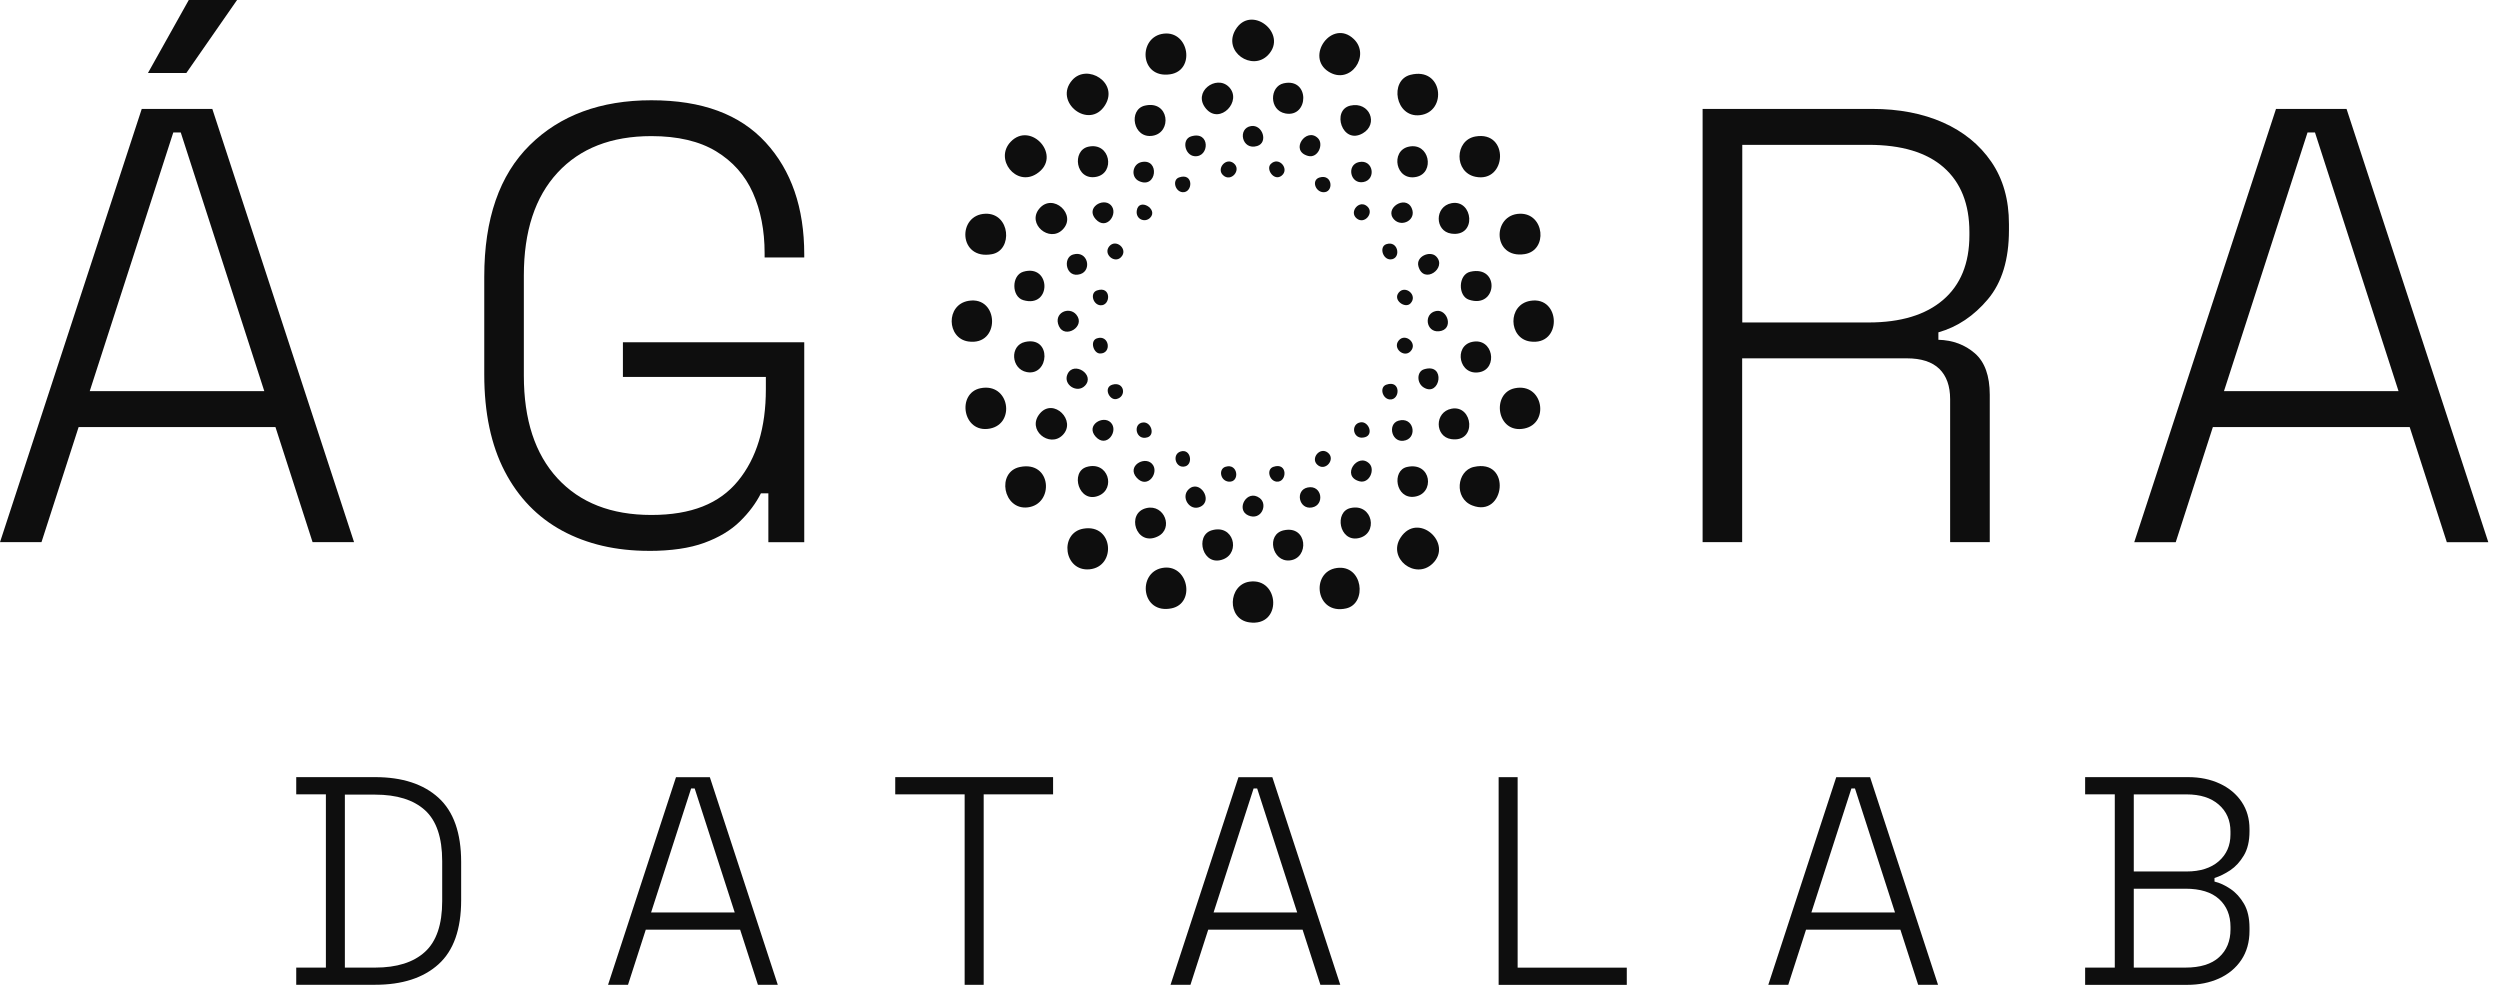 <?xml version="1.0" encoding="UTF-8"?> <svg xmlns="http://www.w3.org/2000/svg" width="189" height="75" viewBox="0 0 189 75" fill="none"><path d="M108.299 42.612C106.988 43.862 104.874 42.204 105.881 40.647C107.18 38.642 109.905 41.075 108.299 42.612Z" fill="#0E0E0E"></path><path d="M106.626 5.658C109.108 5.022 109.437 8.474 107.338 8.708C105.483 8.915 105.017 6.068 106.626 5.658Z" fill="#0E0E0E"></path><path d="M76.407 10.719C77.943 9.11 80.376 11.835 78.371 13.137C76.817 14.147 75.156 12.03 76.407 10.719Z" fill="#0E0E0E"></path><path d="M111.545 10.317C114.121 9.87 113.92 13.855 111.545 13.365C109.914 13.031 109.96 10.594 111.545 10.317Z" fill="#0E0E0E"></path><path d="M74.125 29.349C76.312 28.909 76.793 32.026 74.84 32.4C72.769 32.799 72.306 29.718 74.125 29.349Z" fill="#0E0E0E"></path><path d="M81.897 39.968C84.178 39.57 84.419 42.846 82.369 43.04C80.416 43.223 80.063 40.291 81.897 39.968Z" fill="#0E0E0E"></path><path d="M77.103 35.305C79.527 34.803 79.71 38.131 77.687 38.359C75.832 38.566 75.314 35.676 77.103 35.305Z" fill="#0E0E0E"></path><path d="M87.853 42.94C89.818 42.563 90.432 45.611 88.567 45.991C86.274 46.459 85.967 43.302 87.853 42.94Z" fill="#0E0E0E"></path><path d="M74.506 16.158C76.382 16.106 76.589 18.913 74.998 19.215C72.443 19.695 72.352 16.218 74.506 16.158Z" fill="#0E0E0E"></path><path d="M87.984 2.543C89.903 2.327 90.387 5.335 88.458 5.618C86.128 5.962 86.022 2.762 87.984 2.543Z" fill="#0E0E0E"></path><path d="M73.222 22.743C75.54 22.354 75.655 26.177 73.198 25.815C71.57 25.575 71.482 23.035 73.222 22.743Z" fill="#0E0E0E"></path><path d="M115.691 22.743C118.009 22.354 118.124 26.177 115.666 25.815C114.039 25.575 113.951 23.035 115.691 22.743Z" fill="#0E0E0E"></path><path d="M114.523 29.35C116.661 28.918 117.175 32.002 115.241 32.397C113.133 32.829 112.728 29.712 114.523 29.35Z" fill="#0E0E0E"></path><path d="M94.459 43.974C96.753 43.643 96.963 47.42 94.435 47.049C92.719 46.797 92.847 44.209 94.459 43.974Z" fill="#0E0E0E"></path><path d="M114.9 16.158C116.771 16.106 117.044 18.938 115.259 19.212C112.816 19.586 112.795 16.215 114.9 16.158Z" fill="#0E0E0E"></path><path d="M95.868 4.158C94.666 5.417 92.431 3.918 93.392 2.266C94.557 0.271 97.413 2.537 95.868 4.158Z" fill="#0E0E0E"></path><path d="M101.063 42.94C103.043 42.666 103.375 45.626 101.778 45.994C99.436 46.532 99.056 43.217 101.063 42.94Z" fill="#0E0E0E"></path><path d="M81.064 6.053C82.192 4.778 84.604 6.248 83.543 7.951C82.347 9.867 79.604 7.705 81.064 6.053Z" fill="#0E0E0E"></path><path d="M111.411 35.302C114.307 34.636 113.786 39.196 111.295 38.21C109.911 37.663 110.136 35.594 111.411 35.302Z" fill="#0E0E0E"></path><path d="M102.344 2.95C103.639 4.185 102.097 6.452 100.452 5.426C98.63 4.289 100.701 1.384 102.344 2.95Z" fill="#0E0E0E"></path><path d="M80.33 32.899C79.342 33.888 77.575 32.483 78.621 31.254C79.646 30.046 81.419 31.813 80.33 32.899Z" fill="#0E0E0E"></path><path d="M91.603 40.093C93.261 39.6 93.79 41.757 92.491 42.277C90.928 42.901 90.295 40.482 91.603 40.093Z" fill="#0E0E0E"></path><path d="M109.735 30.898C111.369 30.584 111.682 33.486 109.711 33.197C108.461 33.015 108.436 31.144 109.735 30.898Z" fill="#0E0E0E"></path><path d="M109.735 15.361C111.369 15.047 111.682 17.949 109.711 17.66C108.461 17.478 108.436 15.607 109.735 15.361Z" fill="#0E0E0E"></path><path d="M86.554 7.984C88.397 7.559 88.628 10.019 87.141 10.263C85.654 10.506 85.279 8.276 86.554 7.984Z" fill="#0E0E0E"></path><path d="M97.042 6.299C99.043 5.852 98.961 8.915 97.176 8.578C95.926 8.34 95.977 6.537 97.042 6.299Z" fill="#0E0E0E"></path><path d="M92.899 6.567C93.954 7.623 92.23 9.457 91.18 8.222C90.11 6.962 91.947 5.615 92.899 6.567Z" fill="#0E0E0E"></path><path d="M77.49 25.852C79.54 25.389 79.321 28.458 77.624 28.13C76.425 27.899 76.322 26.113 77.49 25.852Z" fill="#0E0E0E"></path><path d="M86.685 38.408C88.035 38.107 88.738 39.959 87.533 40.552C85.882 41.368 85.082 38.764 86.685 38.408Z" fill="#0E0E0E"></path><path d="M106.496 11.09C108.077 10.74 108.494 13.061 107.086 13.371C105.504 13.721 105.087 11.4 106.496 11.09Z" fill="#0E0E0E"></path><path d="M111.286 25.849C112.892 25.496 113.26 27.85 111.873 28.133C110.295 28.452 109.875 26.162 111.286 25.849Z" fill="#0E0E0E"></path><path d="M80.33 17.362C79.333 18.36 77.629 16.927 78.56 15.787C79.585 14.527 81.459 16.237 80.33 17.362Z" fill="#0E0E0E"></path><path d="M106.362 35.305C108.241 34.877 108.506 37.349 106.921 37.553C105.495 37.736 105.206 35.57 106.362 35.305Z" fill="#0E0E0E"></path><path d="M111.153 20.544C113.422 20.024 113.2 23.373 111.052 22.658C110.204 22.375 110.234 20.754 111.153 20.544Z" fill="#0E0E0E"></path><path d="M102.091 38.411C103.794 38.015 104.239 40.391 102.678 40.689C101.242 40.963 100.859 38.694 102.091 38.411Z" fill="#0E0E0E"></path><path d="M82.283 11.09C83.95 10.728 84.336 13.092 82.867 13.371C81.31 13.666 81.009 11.367 82.283 11.09Z" fill="#0E0E0E"></path><path d="M82.15 35.302C83.783 34.819 84.385 36.96 83.035 37.486C81.544 38.067 80.89 35.673 82.15 35.302Z" fill="#0E0E0E"></path><path d="M97.042 40.093C98.867 39.682 98.998 42.222 97.501 42.368C96.172 42.499 95.701 40.394 97.042 40.093Z" fill="#0E0E0E"></path><path d="M102.091 7.984C103.548 7.656 104.238 9.384 103.022 10.08C101.467 10.975 100.64 8.31 102.091 7.984Z" fill="#0E0E0E"></path><path d="M77.359 20.544C79.467 19.92 79.519 23.324 77.359 22.691C76.459 22.427 76.462 20.811 77.359 20.544Z" fill="#0E0E0E"></path><path d="M86.298 12.252C87.701 11.957 87.457 14.326 86.104 13.688C85.462 13.383 85.599 12.401 86.298 12.252Z" fill="#0E0E0E"></path><path d="M105.717 31.807C106.855 31.47 107.168 33 106.277 33.283C105.227 33.614 104.847 32.066 105.717 31.807Z" fill="#0E0E0E"></path><path d="M81.371 23.789C82.107 24.684 80.501 25.651 80.054 24.656C79.606 23.662 80.817 23.12 81.371 23.789Z" fill="#0E0E0E"></path><path d="M81.112 19.245C82.238 18.898 82.575 20.437 81.675 20.723C80.58 21.07 80.318 19.491 81.112 19.245Z" fill="#0E0E0E"></path><path d="M98.858 36.854C99.947 36.626 100.178 38.186 99.183 38.365C98.189 38.545 97.89 37.057 98.858 36.854Z" fill="#0E0E0E"></path><path d="M102.742 12.252C103.831 12.024 104.062 13.584 103.068 13.764C102.073 13.943 101.775 12.456 102.742 12.252Z" fill="#0E0E0E"></path><path d="M95.226 37.648C95.889 38.134 95.341 39.4 94.362 38.962C93.395 38.53 94.268 36.945 95.226 37.648Z" fill="#0E0E0E"></path><path d="M90.046 10.311C91.515 9.858 91.448 11.927 90.298 11.808C89.568 11.732 89.316 10.537 90.046 10.311Z" fill="#0E0E0E"></path><path d="M107.654 27.92C109.339 27.4 108.883 30.031 107.648 29.304C107.086 28.972 107.101 28.09 107.654 27.92Z" fill="#0E0E0E"></path><path d="M83.972 31.941C84.598 32.568 83.661 33.927 82.834 33.015C82.052 32.148 83.388 31.36 83.972 31.941Z" fill="#0E0E0E"></path><path d="M94.584 9.53C95.454 9.396 95.895 10.777 95.046 11.038C93.875 11.397 93.538 9.691 94.584 9.53Z" fill="#0E0E0E"></path><path d="M87.077 35.047C87.704 35.673 86.767 37.033 85.939 36.121C85.158 35.254 86.493 34.466 87.077 35.047Z" fill="#0E0E0E"></path><path d="M105.398 16.599C104.601 15.759 106.261 14.704 106.721 15.729C107.122 16.623 105.978 17.21 105.398 16.599Z" fill="#0E0E0E"></path><path d="M83.972 15.498C84.598 16.124 83.661 17.484 82.834 16.571C82.052 15.704 83.388 14.917 83.972 15.498Z" fill="#0E0E0E"></path><path d="M108.567 23.512C109.455 23.339 109.942 24.939 108.78 25.046C107.801 25.137 107.6 23.701 108.567 23.512Z" fill="#0E0E0E"></path><path d="M99.636 10.448C100.093 10.901 99.642 11.993 98.885 11.787C97.462 11.397 98.76 9.572 99.636 10.448Z" fill="#0E0E0E"></path><path d="M108.57 19.382C109.443 20.258 107.621 21.557 107.232 20.133C107.025 19.376 108.117 18.929 108.57 19.382Z" fill="#0E0E0E"></path><path d="M103.521 35.047C103.977 35.5 103.527 36.592 102.769 36.385C101.346 35.996 102.645 34.171 103.521 35.047Z" fill="#0E0E0E"></path><path d="M82.025 29.158C81.438 29.775 80.343 29.082 80.702 28.288C81.164 27.263 82.819 28.322 82.025 29.158Z" fill="#0E0E0E"></path><path d="M89.86 36.993C90.697 36.2 91.755 37.854 90.73 38.317C89.936 38.675 89.243 37.581 89.86 36.993Z" fill="#0E0E0E"></path><path d="M102.87 31.926C103.469 31.844 103.868 32.854 103.198 33.051C102.28 33.325 102.052 32.038 102.87 31.926Z" fill="#0E0E0E"></path><path d="M84.744 19.449C84.254 19.945 83.384 19.212 83.856 18.628C84.355 18.007 85.34 18.847 84.744 19.449Z" fill="#0E0E0E"></path><path d="M99.569 35.114C99.074 34.624 99.807 33.754 100.391 34.225C101.011 34.724 100.172 35.71 99.569 35.114Z" fill="#0E0E0E"></path><path d="M92.449 13.231C91.953 12.742 92.686 11.872 93.27 12.343C93.891 12.842 93.051 13.828 92.449 13.231Z" fill="#0E0E0E"></path><path d="M106.626 26.57C106.136 27.065 105.267 26.332 105.738 25.748C106.237 25.128 107.222 25.967 106.626 26.57Z" fill="#0E0E0E"></path><path d="M103.39 15.628C103.886 16.118 103.153 16.988 102.569 16.517C101.948 16.018 102.788 15.032 103.39 15.628Z" fill="#0E0E0E"></path><path d="M89.136 13.414C90.259 13.019 90.195 14.603 89.395 14.53C88.832 14.479 88.604 13.603 89.136 13.414Z" fill="#0E0E0E"></path><path d="M86.946 16.468C86.554 16.857 85.848 16.58 85.939 15.926C86.082 14.907 87.609 15.814 86.946 16.468Z" fill="#0E0E0E"></path><path d="M99.761 13.417C100.771 13.119 100.85 14.609 100.014 14.53C99.417 14.476 99.141 13.6 99.761 13.417Z" fill="#0E0E0E"></path><path d="M82.922 21.961C84.045 21.566 83.981 23.151 83.181 23.078C82.618 23.026 82.39 22.15 82.922 21.961Z" fill="#0E0E0E"></path><path d="M104.804 29.082C105.927 28.686 105.863 30.271 105.063 30.198C104.5 30.146 104.272 29.27 104.804 29.082Z" fill="#0E0E0E"></path><path d="M96.257 35.296C97.379 34.901 97.316 36.486 96.516 36.413C95.953 36.361 95.725 35.485 96.257 35.296Z" fill="#0E0E0E"></path><path d="M104.804 18.46C105.674 18.168 105.918 19.409 105.273 19.589C104.573 19.783 104.208 18.661 104.804 18.46Z" fill="#0E0E0E"></path><path d="M82.922 25.581C83.871 25.259 84.078 26.746 83.156 26.725C82.664 26.715 82.378 25.767 82.922 25.581Z" fill="#0E0E0E"></path><path d="M106.626 22.944C106.231 23.351 105.279 22.694 105.741 22.122C106.237 21.511 107.222 22.329 106.626 22.944Z" fill="#0E0E0E"></path><path d="M92.634 35.293C93.608 34.968 93.76 36.495 92.89 36.413C92.248 36.352 92.105 35.47 92.634 35.293Z" fill="#0E0E0E"></path><path d="M96.075 12.392C96.689 11.796 97.51 12.781 96.896 13.277C96.324 13.739 95.667 12.784 96.075 12.392Z" fill="#0E0E0E"></path><path d="M86.417 31.938C87.031 31.886 87.33 32.866 86.764 33.057C85.867 33.359 85.605 32.008 86.417 31.938Z" fill="#0E0E0E"></path><path d="M84.093 29.082C85.006 28.811 85.2 29.997 84.4 30.168C83.859 30.284 83.4 29.289 84.093 29.082Z" fill="#0E0E0E"></path><path d="M89.27 34.128C90.022 33.909 90.216 35.086 89.605 35.257C88.872 35.46 88.561 34.332 89.27 34.128Z" fill="#0E0E0E"></path><path d="M0 40.99L10.716 8.234H16.051L26.767 40.987H23.631L20.824 32.285H5.944L3.136 40.987H0V40.99ZM6.786 29.572H19.981L13.664 10.013H13.101L6.783 29.572H6.786ZM11.184 5.521L14.272 0H17.922L14.086 5.521H11.184Z" fill="#0E0E0E"></path><path d="M49.06 41.645C46.563 41.645 44.382 41.136 42.508 40.124C40.638 39.111 39.187 37.614 38.156 35.631C37.127 33.651 36.61 31.208 36.61 28.309V20.915C36.61 16.547 37.757 13.235 40.051 10.972C42.344 8.712 45.407 7.58 49.246 7.58C53.084 7.58 55.928 8.642 57.878 10.762C59.828 12.885 60.801 15.708 60.801 19.23V19.464H57.805V19.136C57.805 17.42 57.507 15.899 56.917 14.573C56.324 13.247 55.396 12.204 54.134 11.437C52.871 10.674 51.241 10.29 49.243 10.29C46.216 10.29 43.853 11.212 42.152 13.052C40.452 14.892 39.603 17.481 39.603 20.821V28.401C39.603 31.741 40.452 34.329 42.152 36.169C43.853 38.01 46.216 38.931 49.243 38.931C52.269 38.931 54.389 38.074 55.795 36.358C57.2 34.642 57.899 32.334 57.899 29.432V28.495H47.092V25.876H60.801V40.99H58.088V37.295H57.525C57.151 38.043 56.619 38.755 55.934 39.424C55.247 40.096 54.35 40.635 53.242 41.039C52.135 41.444 50.739 41.648 49.054 41.648L49.06 41.645Z" fill="#0E0E0E"></path><path d="M128.717 40.99V8.234H141.538C143.567 8.234 145.352 8.578 146.895 9.262C148.44 9.949 149.656 10.938 150.545 12.234C151.433 13.53 151.877 15.096 151.877 16.936V17.405C151.877 19.619 151.345 21.359 150.286 22.621C149.225 23.884 147.977 24.72 146.542 25.125V25.687C147.634 25.718 148.555 26.061 149.304 26.715C150.052 27.369 150.426 28.416 150.426 29.852V40.987H147.43V30.177C147.43 29.179 147.156 28.416 146.612 27.884C146.064 27.354 145.246 27.09 144.154 27.09H131.707V40.987H128.714L128.717 40.99ZM131.713 24.379H141.258C143.692 24.379 145.571 23.811 146.898 22.673C148.224 21.535 148.887 19.905 148.887 17.782V17.548C148.887 15.428 148.239 13.797 146.946 12.657C145.65 11.519 143.755 10.95 141.261 10.95H131.716V24.379H131.713Z" fill="#0E0E0E"></path><path d="M161.349 40.99L172.065 8.237H177.4L188.116 40.99H184.98L182.173 32.288H167.292L164.485 40.99H161.349ZM168.135 29.572H181.33L175.012 10.013H174.45L168.132 29.572H168.135Z" fill="#0E0E0E"></path><path d="M22.395 74.452V73.15H24.637V60.053H22.395V58.751H28.36C30.407 58.751 32.004 59.271 33.147 60.308C34.291 61.349 34.863 62.967 34.863 65.163V68.056C34.863 70.255 34.291 71.87 33.147 72.901C32.004 73.932 30.407 74.449 28.36 74.449H22.395V74.452ZM26.072 73.15H28.36C30.005 73.15 31.261 72.755 32.128 71.961C32.995 71.17 33.43 69.89 33.43 68.126V65.099C33.43 63.32 32.995 62.039 32.128 61.251C31.261 60.467 30.005 60.074 28.36 60.074H26.072V73.15Z" fill="#0E0E0E"></path><path d="M45.968 74.452L51.106 58.754H53.664L58.801 74.452H57.299L55.954 70.282H48.821L47.477 74.452H45.974H45.968ZM49.22 68.98H55.544L52.517 59.606H52.249L49.223 68.98H49.22Z" fill="#0E0E0E"></path><path d="M72.927 74.452V60.053H67.68V58.751H79.613V60.053H74.366V74.452H72.93H72.927Z" fill="#0E0E0E"></path><path d="M88.492 74.452L93.629 58.754H96.188L101.325 74.452H99.822L98.475 70.282H91.342L89.998 74.452H88.495H88.492ZM91.744 68.98H98.067L95.041 59.606H94.773L91.747 68.98H91.744Z" fill="#0E0E0E"></path><path d="M113.297 74.452V58.754H114.733V73.154H122.985V74.456H113.297V74.452Z" fill="#0E0E0E"></path><path d="M133.683 74.452L138.82 58.754H141.378L146.516 74.452H145.013L143.669 70.282H136.536L135.192 74.452H133.689H133.683ZM136.938 68.98H143.261L140.235 59.606H139.967L136.941 68.98H136.938Z" fill="#0E0E0E"></path><path d="M157.636 74.452V73.15H159.878V60.053H157.636V58.751H165.42C166.317 58.751 167.117 58.915 167.82 59.244C168.523 59.572 169.073 60.031 169.469 60.621C169.864 61.212 170.062 61.896 170.062 62.675V62.854C170.062 63.587 169.919 64.192 169.636 64.67C169.353 65.148 169.009 65.522 168.605 65.793C168.2 66.06 167.805 66.255 167.416 66.376V66.647C167.805 66.738 168.203 66.921 168.617 67.198C169.028 67.475 169.371 67.852 169.648 68.329C169.925 68.807 170.062 69.412 170.062 70.145V70.37C170.062 71.222 169.855 71.955 169.444 72.57C169.034 73.184 168.471 73.649 167.762 73.972C167.051 74.294 166.247 74.455 165.35 74.455H157.633L157.636 74.452ZM161.314 65.884H165.305C166.336 65.884 167.148 65.625 167.738 65.111C168.328 64.594 168.623 63.919 168.623 63.082V62.857C168.623 62.021 168.328 61.342 167.738 60.828C167.148 60.311 166.336 60.056 165.305 60.056H161.314V65.887V65.884ZM161.314 73.15H165.216C166.339 73.15 167.187 72.889 167.762 72.366C168.337 71.843 168.626 71.14 168.626 70.258V70.078C168.626 69.196 168.337 68.493 167.762 67.97C167.187 67.447 166.339 67.186 165.216 67.186H161.314V73.15Z" fill="#0E0E0E"></path></svg> 
